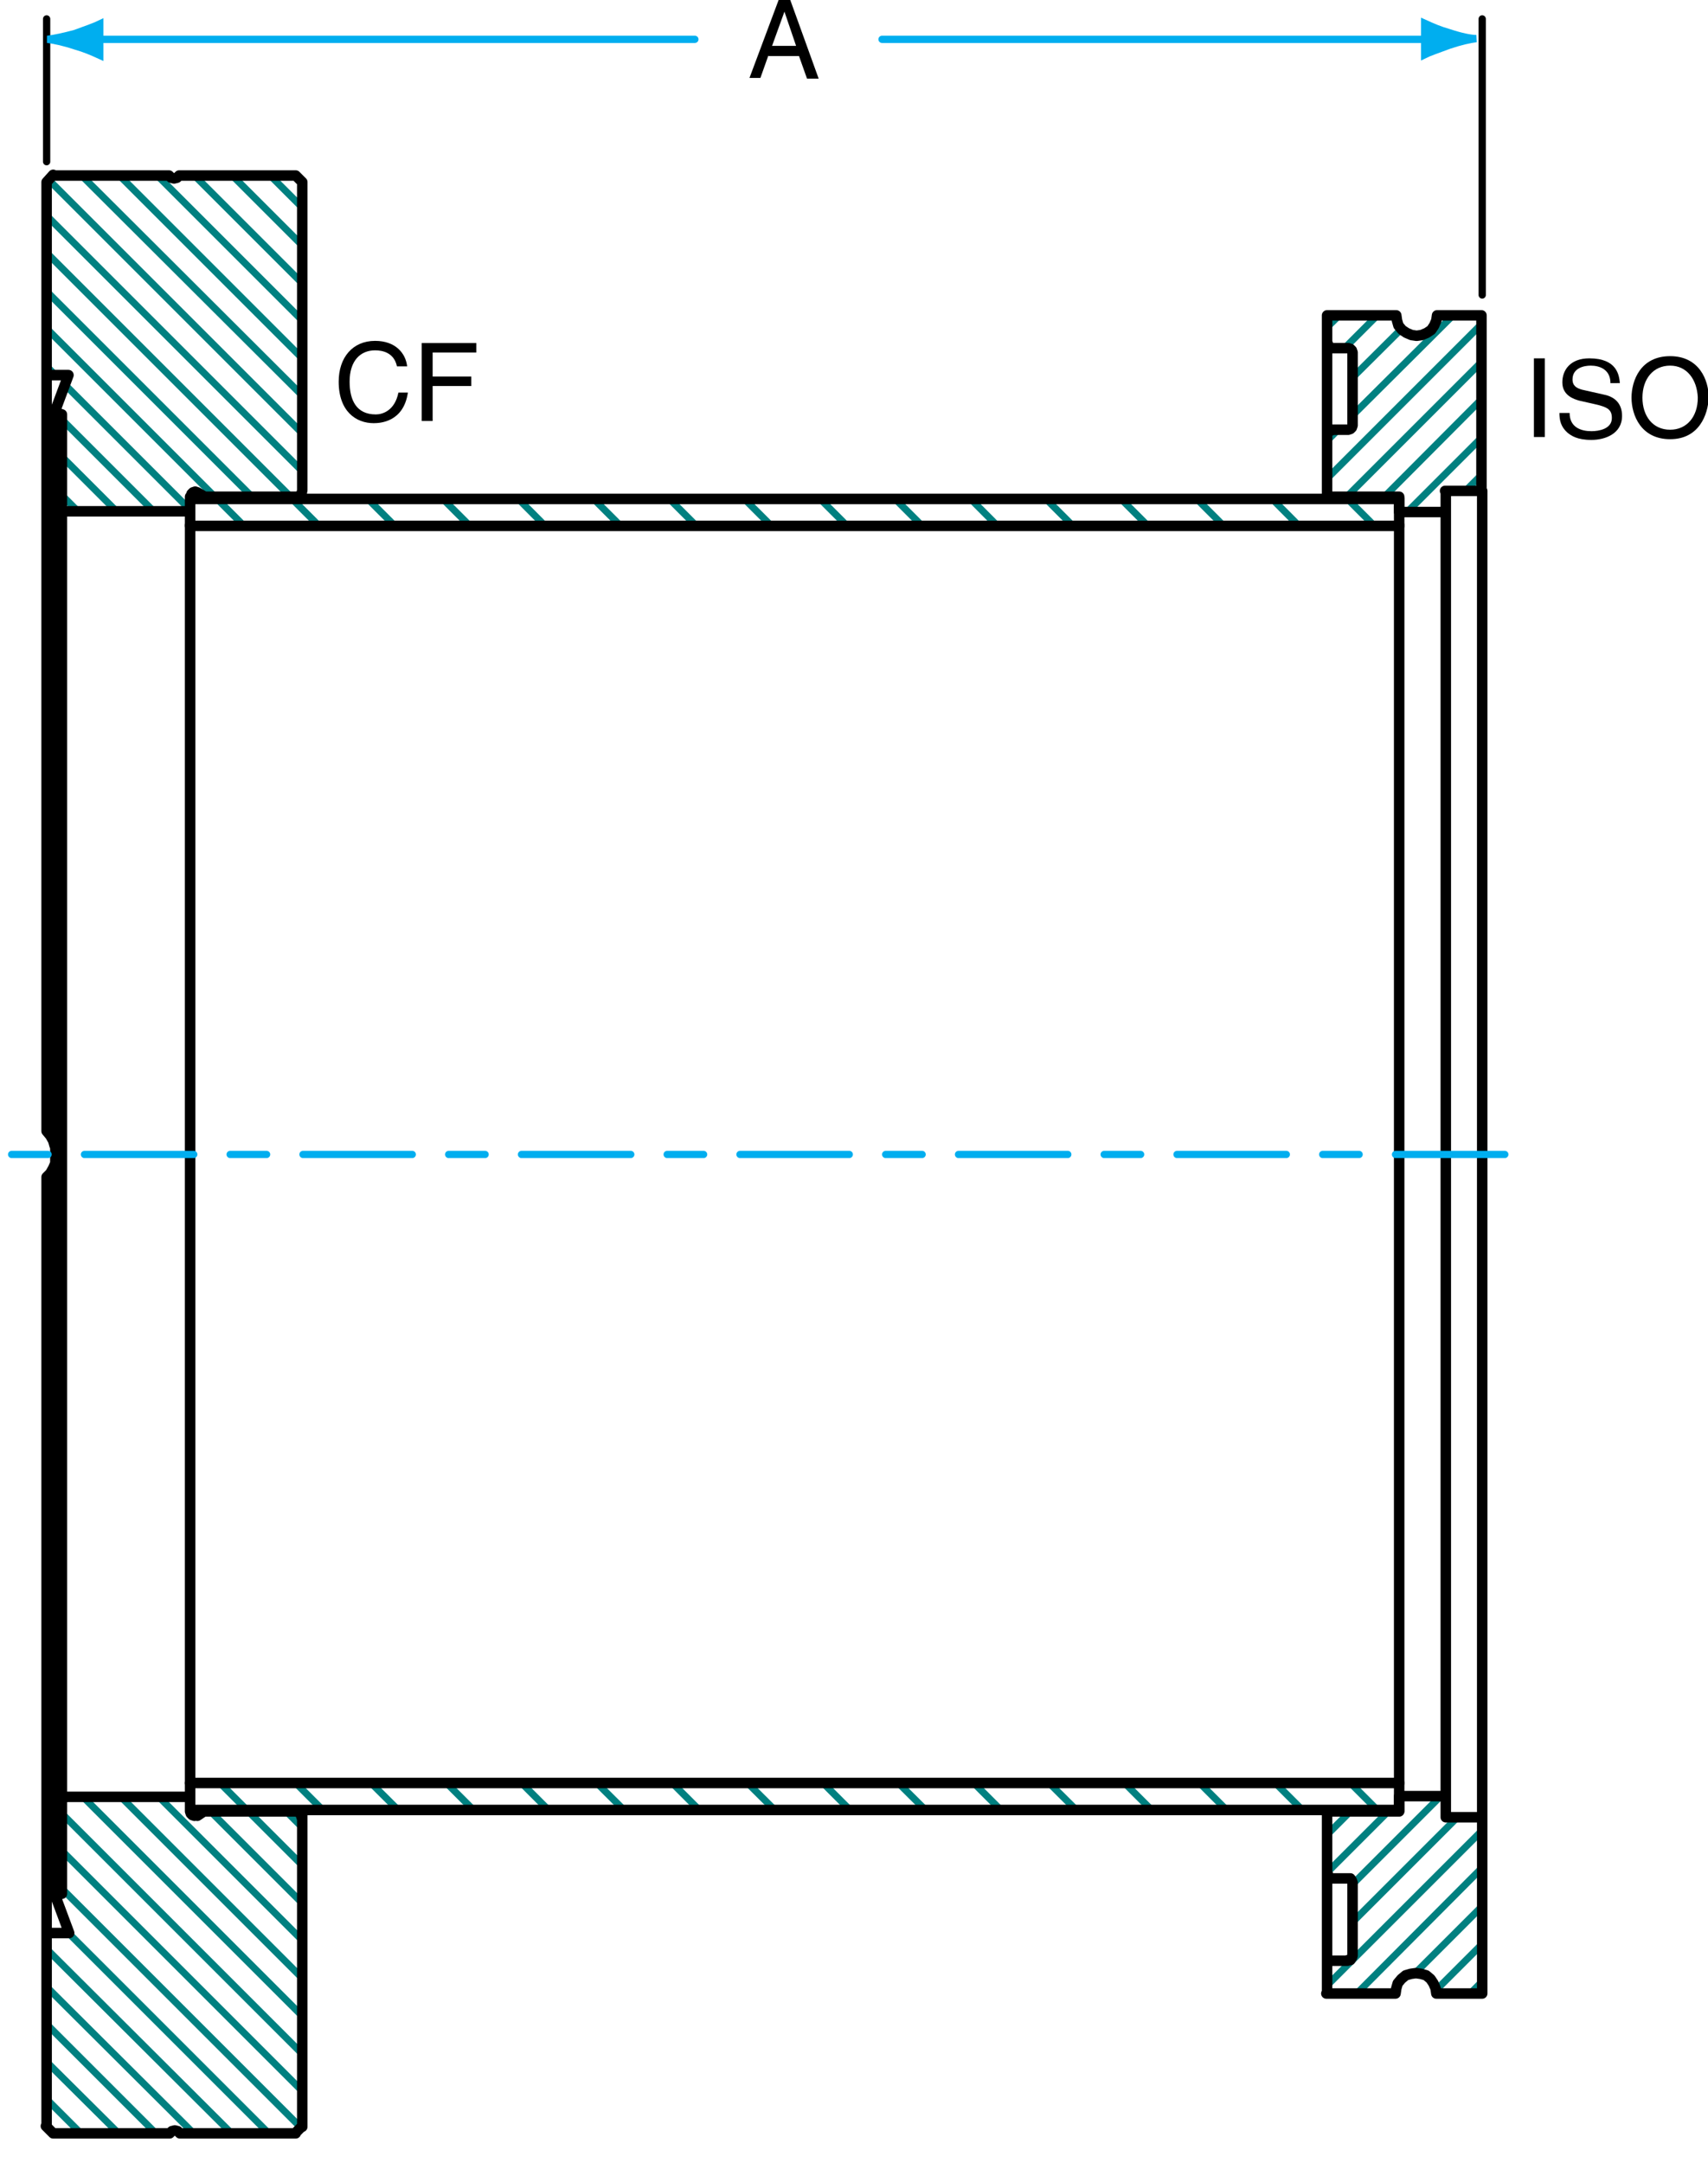 <?xml version="1.0" encoding="utf-8"?>
<!-- Generator: Adobe Illustrator 22.1.0, SVG Export Plug-In . SVG Version: 6.00 Build 0)  -->
<svg version="1.1" xmlns="http://www.w3.org/2000/svg" xmlns:xlink="http://www.w3.org/1999/xlink" x="0px" y="0px"
	 viewBox="0 0 234.5 297" style="enable-background:new 0 0 234.5 297;" xml:space="preserve">
<style type="text/css">
	
		.st0{clip-path:url(#SVGID_2_);fill:none;stroke:#008080;stroke-width:0.96;stroke-linecap:round;stroke-linejoin:round;stroke-miterlimit:10;}
	
		.st1{clip-path:url(#SVGID_4_);fill:none;stroke:#008080;stroke-width:0.96;stroke-linecap:round;stroke-linejoin:round;stroke-miterlimit:10;}
	
		.st2{clip-path:url(#SVGID_6_);fill:none;stroke:#008080;stroke-width:0.96;stroke-linecap:round;stroke-linejoin:round;stroke-miterlimit:10;}
	
		.st3{clip-path:url(#SVGID_8_);fill:none;stroke:#008080;stroke-width:0.96;stroke-linecap:round;stroke-linejoin:round;stroke-miterlimit:10;}
	
		.st4{clip-path:url(#SVGID_10_);fill:none;stroke:#008080;stroke-width:0.96;stroke-linecap:round;stroke-linejoin:round;stroke-miterlimit:10;}
	
		.st5{clip-path:url(#SVGID_12_);fill:none;stroke:#008080;stroke-width:0.96;stroke-linecap:round;stroke-linejoin:round;stroke-miterlimit:10;}
	
		.st6{clip-path:url(#SVGID_14_);fill:none;stroke:#008080;stroke-width:0.96;stroke-linecap:round;stroke-linejoin:round;stroke-miterlimit:10;}
	
		.st7{clip-path:url(#SVGID_16_);fill:none;stroke:#008080;stroke-width:0.96;stroke-linecap:round;stroke-linejoin:round;stroke-miterlimit:10;}
	
		.st8{clip-path:url(#SVGID_18_);fill:none;stroke:#008080;stroke-width:0.96;stroke-linecap:round;stroke-linejoin:round;stroke-miterlimit:10;}
	
		.st9{clip-path:url(#SVGID_20_);fill:none;stroke:#008080;stroke-width:0.96;stroke-linecap:round;stroke-linejoin:round;stroke-miterlimit:10;}
	
		.st10{clip-path:url(#SVGID_22_);fill:none;stroke:#008080;stroke-width:0.96;stroke-linecap:round;stroke-linejoin:round;stroke-miterlimit:10;}
	
		.st11{clip-path:url(#SVGID_24_);fill:none;stroke:#008080;stroke-width:0.96;stroke-linecap:round;stroke-linejoin:round;stroke-miterlimit:10;}
	
		.st12{clip-path:url(#SVGID_26_);fill:none;stroke:#008080;stroke-width:0.96;stroke-linecap:round;stroke-linejoin:round;stroke-miterlimit:10;}
	
		.st13{clip-path:url(#SVGID_28_);fill:none;stroke:#008080;stroke-width:0.96;stroke-linecap:round;stroke-linejoin:round;stroke-miterlimit:10;}
	
		.st14{clip-path:url(#SVGID_30_);fill:none;stroke:#008080;stroke-width:0.96;stroke-linecap:round;stroke-linejoin:round;stroke-miterlimit:10;}
	
		.st15{clip-path:url(#SVGID_32_);fill:none;stroke:#008080;stroke-width:0.96;stroke-linecap:round;stroke-linejoin:round;stroke-miterlimit:10;}
	
		.st16{clip-path:url(#SVGID_34_);fill:none;stroke:#008080;stroke-width:0.96;stroke-linecap:round;stroke-linejoin:round;stroke-miterlimit:10;}
	
		.st17{clip-path:url(#SVGID_36_);fill:none;stroke:#008080;stroke-width:0.96;stroke-linecap:round;stroke-linejoin:round;stroke-miterlimit:10;}
	
		.st18{clip-path:url(#SVGID_38_);fill:none;stroke:#008080;stroke-width:0.96;stroke-linecap:round;stroke-linejoin:round;stroke-miterlimit:10;}
	
		.st19{clip-path:url(#SVGID_40_);fill:none;stroke:#008080;stroke-width:0.96;stroke-linecap:round;stroke-linejoin:round;stroke-miterlimit:10;}
	
		.st20{clip-path:url(#SVGID_42_);fill:none;stroke:#008080;stroke-width:0.96;stroke-linecap:round;stroke-linejoin:round;stroke-miterlimit:10;}
	
		.st21{clip-path:url(#SVGID_44_);fill:none;stroke:#008080;stroke-width:0.96;stroke-linecap:round;stroke-linejoin:round;stroke-miterlimit:10;}
	
		.st22{clip-path:url(#SVGID_46_);fill:none;stroke:#008080;stroke-width:0.96;stroke-linecap:round;stroke-linejoin:round;stroke-miterlimit:10;}
	
		.st23{clip-path:url(#SVGID_48_);fill:none;stroke:#008080;stroke-width:0.96;stroke-linecap:round;stroke-linejoin:round;stroke-miterlimit:10;}
	
		.st24{clip-path:url(#SVGID_50_);fill:none;stroke:#008080;stroke-width:0.96;stroke-linecap:round;stroke-linejoin:round;stroke-miterlimit:10;}
	
		.st25{clip-path:url(#SVGID_52_);fill:none;stroke:#008080;stroke-width:0.96;stroke-linecap:round;stroke-linejoin:round;stroke-miterlimit:10;}
	
		.st26{clip-path:url(#SVGID_54_);fill:none;stroke:#008080;stroke-width:0.96;stroke-linecap:round;stroke-linejoin:round;stroke-miterlimit:10;}
	
		.st27{clip-path:url(#SVGID_56_);fill:none;stroke:#008080;stroke-width:0.96;stroke-linecap:round;stroke-linejoin:round;stroke-miterlimit:10;}
	
		.st28{clip-path:url(#SVGID_58_);fill:none;stroke:#008080;stroke-width:0.96;stroke-linecap:round;stroke-linejoin:round;stroke-miterlimit:10;}
	
		.st29{clip-path:url(#SVGID_60_);fill:none;stroke:#008080;stroke-width:0.96;stroke-linecap:round;stroke-linejoin:round;stroke-miterlimit:10;}
	
		.st30{clip-path:url(#SVGID_62_);fill:none;stroke:#008080;stroke-width:0.96;stroke-linecap:round;stroke-linejoin:round;stroke-miterlimit:10;}
	
		.st31{clip-path:url(#SVGID_64_);fill:none;stroke:#008080;stroke-width:0.96;stroke-linecap:round;stroke-linejoin:round;stroke-miterlimit:10;}
	
		.st32{clip-path:url(#SVGID_66_);fill:none;stroke:#008080;stroke-width:0.96;stroke-linecap:round;stroke-linejoin:round;stroke-miterlimit:10;}
	
		.st33{clip-path:url(#SVGID_68_);fill:none;stroke:#008080;stroke-width:0.96;stroke-linecap:round;stroke-linejoin:round;stroke-miterlimit:10;}
	
		.st34{clip-path:url(#SVGID_70_);fill:none;stroke:#008080;stroke-width:0.96;stroke-linecap:round;stroke-linejoin:round;stroke-miterlimit:10;}
	
		.st35{clip-path:url(#SVGID_72_);fill:none;stroke:#008080;stroke-width:0.96;stroke-linecap:round;stroke-linejoin:round;stroke-miterlimit:10;}
	
		.st36{clip-path:url(#SVGID_74_);fill:none;stroke:#008080;stroke-width:0.96;stroke-linecap:round;stroke-linejoin:round;stroke-miterlimit:10;}
	
		.st37{clip-path:url(#SVGID_76_);fill:none;stroke:#008080;stroke-width:0.96;stroke-linecap:round;stroke-linejoin:round;stroke-miterlimit:10;}
	
		.st38{clip-path:url(#SVGID_78_);fill:none;stroke:#008080;stroke-width:0.96;stroke-linecap:round;stroke-linejoin:round;stroke-miterlimit:10;}
	
		.st39{clip-path:url(#SVGID_80_);fill:none;stroke:#008080;stroke-width:0.96;stroke-linecap:round;stroke-linejoin:round;stroke-miterlimit:10;}
	
		.st40{clip-path:url(#SVGID_82_);fill:none;stroke:#008080;stroke-width:0.96;stroke-linecap:round;stroke-linejoin:round;stroke-miterlimit:10;}
	
		.st41{clip-path:url(#SVGID_84_);fill:none;stroke:#008080;stroke-width:0.96;stroke-linecap:round;stroke-linejoin:round;stroke-miterlimit:10;}
	
		.st42{clip-path:url(#SVGID_86_);fill:none;stroke:#008080;stroke-width:0.96;stroke-linecap:round;stroke-linejoin:round;stroke-miterlimit:10;}
	
		.st43{clip-path:url(#SVGID_88_);fill:none;stroke:#008080;stroke-width:0.96;stroke-linecap:round;stroke-linejoin:round;stroke-miterlimit:10;}
	
		.st44{clip-path:url(#SVGID_90_);fill:none;stroke:#008080;stroke-width:0.96;stroke-linecap:round;stroke-linejoin:round;stroke-miterlimit:10;}
	
		.st45{clip-path:url(#SVGID_92_);fill:none;stroke:#008080;stroke-width:0.96;stroke-linecap:round;stroke-linejoin:round;stroke-miterlimit:10;}
	
		.st46{clip-path:url(#SVGID_94_);fill:none;stroke:#008080;stroke-width:0.96;stroke-linecap:round;stroke-linejoin:round;stroke-miterlimit:10;}
	
		.st47{clip-path:url(#SVGID_96_);fill:none;stroke:#008080;stroke-width:0.96;stroke-linecap:round;stroke-linejoin:round;stroke-miterlimit:10;}
	.st48{fill:none;stroke:#000000;stroke-width:1.44;stroke-linecap:round;stroke-linejoin:round;stroke-miterlimit:10;}
	.st49{fill:none;stroke:#000000;stroke-linecap:round;stroke-linejoin:round;stroke-miterlimit:10;}
	.st50{fill:#00AEEF;stroke:#00AEEF;stroke-linecap:round;stroke-linejoin:round;stroke-miterlimit:10;}
	.st51{fill:#00AEEF;stroke:#00AEEF;}
	.st52{fill:none;stroke:#00AEEF;stroke-linecap:round;stroke-linejoin:round;stroke-miterlimit:10;stroke-dasharray:15,5,5,5;}
</style>
<g id="Layer_1">
	<g>
		<defs>
			<polyline id="SVGID_1_" points="8.9,246.7 8.8,246.8 8.6,246.8 8.5,247 8.5,247.2 8.5,260 8.4,260 8.1,260.1 8,260.2 7.6,260.3 
				7.6,260.4 7.6,260.5 7.7,260.5 7.7,260.6 7.7,260.6 7.7,260.8 7.8,260.8 7.8,260.9 7.8,260.9 7.8,261 7.9,261 7.9,261.2 
				7.9,261.2 7.9,261.3 8,261.3 8,261.4 8,261.4 8,261.6 8.1,261.6 8.1,261.7 8.1,261.7 8.1,261.8 8.2,261.8 8.2,261.9 8.2,261.9 
				8.2,262.1 8.3,262.1 8.3,262.2 8.3,262.2 8.3,262.4 8.4,262.4 8.4,262.5 8.4,262.5 8.4,262.6 8.5,262.6 8.5,262.8 8.5,262.8 
				8.5,262.9 8.5,262.9 8.5,263 8.6,263 8.6,263.2 8.6,263.2 8.6,263.3 8.7,263.3 8.7,263.4 8.7,263.4 8.7,263.6 8.8,263.6 
				8.8,263.7 8.8,263.7 8.8,263.8 8.9,263.8 8.9,263.9 8.9,263.9 8.9,264.1 9,264.1 9,264.2 9,264.2 9,264.4 9.1,264.4 9.1,264.5 
				9.1,264.5 9.1,264.6 9.2,264.6 9.2,264.8 9.2,264.8 9.2,264.9 9.3,264.9 9.3,265 9.3,265 9.3,265.2 9.4,265.2 9.4,265.3 
				9.4,265.3 9.4,265.4 6.4,265.4 6.4,292 6.5,292 7.3,292.8 23.2,292.9 23.2,292.8 23.5,292.5 23.8,292.5 24.2,292.5 24.4,292.5 
				24.7,292.8 40.7,292.9 40.7,292.8 41.5,292 41.5,249.5 41.5,249.5 41.5,249.3 41.1,248.9 40.6,248.7 28.1,248.7 28,248.8 
				27.9,248.8 27.9,248.9 27.8,248.9 27.7,249 27.5,249.1 27.5,249.1 27.4,249.2 27.3,249.2 27.1,249.3 27,249.4 26.6,249.4 
				26.6,249.4 26.4,249.3 26.3,249.1 26.2,249.1 26.2,248.9 26.2,248.9 26.2,248.8 26.1,248.8 26.1,247 26.1,247 26.1,246.9 
				26,246.8 25.9,246.8 25.7,246.7 			"/>
		</defs>
		<clipPath id="SVGID_2_">
			<use xlink:href="#SVGID_1_"  style="overflow:visible;"/>
		</clipPath>
		<path class="st0" d="M38.8,243l6.4,6.4 M33.6,243l11.6,11.6 M28.4,243l16.8,16.8 M23.2,243L45.2,265 M18.1,243l27.1,27.1
			 M12.9,243l32.3,32.3 M7.7,243l37.5,37.5 M2.7,243.2l42.5,42.5 M2.7,248.3l42.5,42.5 M2.7,253.5L45.2,296 M40.5,296.5L2.6,258.6
			 M35.4,296.5L2.6,263.8 M30.2,296.5L2.6,269 M25,296.5L2.6,274.1 M19.9,296.5L2.6,279.3 M14.7,296.5l-12-12 M9.5,296.5l-6.9-6.9"
			/>
	</g>
	<g>
		<defs>
			<polyline id="SVGID_3_" points="7.3,24.1 6.4,25 6.4,51.5 9.4,51.5 9.3,52 9.2,52.1 9.1,52.5 9,52.6 8.9,53 8.8,53.1 8.7,53.6 
				8.6,53.7 8.5,54 8.5,54.1 8.4,54.5 8.3,54.6 8.2,55 8.1,55.1 8,55.6 7.9,55.7 7.8,56.1 7.7,56.2 7.6,56.5 7.6,56.6 8,56.7 
				8.1,56.8 8.4,56.9 8.5,56.9 8.5,69.8 8.5,69.8 8.5,70 8.6,70 8.6,70.2 8.8,70.2 25.9,70.2 25.9,70.2 26,70.1 26,70.1 26.1,70 
				26.1,68.2 26.2,68.1 26.2,67.9 26.4,67.6 26.6,67.6 27,67.6 27.1,67.6 27.3,67.7 27.4,67.8 27.5,67.8 27.5,67.9 27.7,68 27.8,68 
				27.9,68.1 27.9,68.1 28,68.2 40.8,68.2 40.8,68.2 41.1,68.1 41.2,68 41.4,67.8 41.5,67.5 41.5,24.9 40.6,24.1 24.7,24.1 
				24.4,24.4 24.1,24.5 23.8,24.6 23.8,24.5 23.5,24.4 23.2,24.1 			"/>
		</defs>
		<clipPath id="SVGID_4_">
			<use xlink:href="#SVGID_3_"  style="overflow:visible;"/>
		</clipPath>
		<path class="st1" d="M38.5,20.4l6.6,6.6 M33.4,20.4l11.8,11.8 M28.2,20.4l17,17 M23,20.4l22.1,22.1 M17.9,20.4l27.3,27.3
			 M12.7,20.4l32.5,32.5 M7.5,20.4L45.2,58 M2.7,20.7l42.5,42.5 M2.7,25.9l42.5,42.5 M2.7,31l42.5,42.5 M40.3,73.9L2.6,36.2
			 M35.2,73.9L2.6,41.3 M30,73.9L2.6,46.5 M24.8,73.9L2.6,51.7 M19.7,73.9l-17-17 M14.4,73.9L2.6,62.1 M9.3,73.9l-6.6-6.6"/>
	</g>
	<g>
		<defs>
			<rect id="SVGID_5_" x="188.1" y="244.8" width="4" height="3.8"/>
		</defs>
		<clipPath id="SVGID_6_">
			<use xlink:href="#SVGID_5_"  style="overflow:visible;"/>
		</clipPath>
		<line class="st2" x1="188.4" y1="237.4" x2="199.5" y2="248.5"/>
	</g>
	<g>
		<defs>
			<rect id="SVGID_7_" x="177.7" y="244.8" width="14.4" height="3.8"/>
		</defs>
		<clipPath id="SVGID_8_">
			<use xlink:href="#SVGID_7_"  style="overflow:visible;"/>
		</clipPath>
		<line class="st3" x1="178" y1="237.4" x2="196.4" y2="255.8"/>
	</g>
	<g>
		<defs>
			<rect id="SVGID_9_" x="167.4" y="244.8" width="19" height="3.8"/>
		</defs>
		<clipPath id="SVGID_10_">
			<use xlink:href="#SVGID_9_"  style="overflow:visible;"/>
		</clipPath>
		<line class="st4" x1="167.7" y1="237.4" x2="186.1" y2="255.8"/>
	</g>
	<g>
		<defs>
			<rect id="SVGID_11_" x="157.1" y="244.8" width="19" height="3.8"/>
		</defs>
		<clipPath id="SVGID_12_">
			<use xlink:href="#SVGID_11_"  style="overflow:visible;"/>
		</clipPath>
		<line class="st5" x1="157.3" y1="237.4" x2="175.7" y2="255.8"/>
	</g>
	<g>
		<defs>
			<rect id="SVGID_13_" x="146.7" y="244.8" width="19" height="3.8"/>
		</defs>
		<clipPath id="SVGID_14_">
			<use xlink:href="#SVGID_13_"  style="overflow:visible;"/>
		</clipPath>
		<line class="st6" x1="147" y1="237.4" x2="165.4" y2="255.8"/>
	</g>
	<g>
		<defs>
			<rect id="SVGID_15_" x="136.4" y="244.8" width="19" height="3.8"/>
		</defs>
		<clipPath id="SVGID_16_">
			<use xlink:href="#SVGID_15_"  style="overflow:visible;"/>
		</clipPath>
		<line class="st7" x1="136.6" y1="237.4" x2="155.1" y2="255.8"/>
	</g>
	<g>
		<defs>
			<rect id="SVGID_17_" x="126" y="244.8" width="19" height="3.8"/>
		</defs>
		<clipPath id="SVGID_18_">
			<use xlink:href="#SVGID_17_"  style="overflow:visible;"/>
		</clipPath>
		<line class="st8" x1="126.3" y1="237.4" x2="144.7" y2="255.8"/>
	</g>
	<g>
		<defs>
			<rect id="SVGID_19_" x="115.7" y="244.8" width="19" height="3.8"/>
		</defs>
		<clipPath id="SVGID_20_">
			<use xlink:href="#SVGID_19_"  style="overflow:visible;"/>
		</clipPath>
		<line class="st9" x1="115.9" y1="237.4" x2="134.4" y2="255.8"/>
	</g>
	<g>
		<defs>
			<rect id="SVGID_21_" x="105.4" y="244.8" width="19" height="3.8"/>
		</defs>
		<clipPath id="SVGID_22_">
			<use xlink:href="#SVGID_21_"  style="overflow:visible;"/>
		</clipPath>
		<line class="st10" x1="105.6" y1="237.4" x2="124" y2="255.8"/>
	</g>
	<g>
		<defs>
			<rect id="SVGID_23_" x="95" y="244.8" width="19" height="3.8"/>
		</defs>
		<clipPath id="SVGID_24_">
			<use xlink:href="#SVGID_23_"  style="overflow:visible;"/>
		</clipPath>
		<line class="st11" x1="95.2" y1="237.4" x2="113.7" y2="255.8"/>
	</g>
	<g>
		<defs>
			<rect id="SVGID_25_" x="84.6" y="244.8" width="19" height="3.8"/>
		</defs>
		<clipPath id="SVGID_26_">
			<use xlink:href="#SVGID_25_"  style="overflow:visible;"/>
		</clipPath>
		<line class="st12" x1="84.9" y1="237.4" x2="103.3" y2="255.8"/>
	</g>
	<g>
		<defs>
			<rect id="SVGID_27_" x="74.3" y="244.8" width="19" height="3.8"/>
		</defs>
		<clipPath id="SVGID_28_">
			<use xlink:href="#SVGID_27_"  style="overflow:visible;"/>
		</clipPath>
		<line class="st13" x1="74.5" y1="237.4" x2="93" y2="255.8"/>
	</g>
	<g>
		<defs>
			<rect id="SVGID_29_" x="64" y="244.8" width="19" height="3.8"/>
		</defs>
		<clipPath id="SVGID_30_">
			<use xlink:href="#SVGID_29_"  style="overflow:visible;"/>
		</clipPath>
		<line class="st14" x1="64.2" y1="237.4" x2="82.6" y2="255.8"/>
	</g>
	<g>
		<defs>
			<rect id="SVGID_31_" x="53.6" y="244.8" width="19" height="3.8"/>
		</defs>
		<clipPath id="SVGID_32_">
			<use xlink:href="#SVGID_31_"  style="overflow:visible;"/>
		</clipPath>
		<line class="st15" x1="53.9" y1="237.4" x2="72.3" y2="255.8"/>
	</g>
	<g>
		<defs>
			<rect id="SVGID_33_" x="43.3" y="244.8" width="19" height="3.8"/>
		</defs>
		<clipPath id="SVGID_34_">
			<use xlink:href="#SVGID_33_"  style="overflow:visible;"/>
		</clipPath>
		<line class="st16" x1="43.5" y1="237.4" x2="62" y2="255.8"/>
	</g>
	<g>
		<defs>
			<rect id="SVGID_35_" x="32.9" y="244.8" width="19" height="3.8"/>
		</defs>
		<clipPath id="SVGID_36_">
			<use xlink:href="#SVGID_35_"  style="overflow:visible;"/>
		</clipPath>
		<line class="st17" x1="33.2" y1="237.4" x2="51.6" y2="255.8"/>
	</g>
	<g>
		<defs>
			<rect id="SVGID_37_" x="26.1" y="244.8" width="15.4" height="3.8"/>
		</defs>
		<clipPath id="SVGID_38_">
			<use xlink:href="#SVGID_37_"  style="overflow:visible;"/>
		</clipPath>
		<line class="st18" x1="22.8" y1="237.4" x2="41.2" y2="255.8"/>
	</g>
	<g>
		<defs>
			<rect id="SVGID_39_" x="26.1" y="244.8" width="5.1" height="3.8"/>
		</defs>
		<clipPath id="SVGID_40_">
			<use xlink:href="#SVGID_39_"  style="overflow:visible;"/>
		</clipPath>
		<line class="st19" x1="30.9" y1="255.8" x2="18.7" y2="243.7"/>
	</g>
	<g>
		<defs>
			<rect id="SVGID_41_" x="187.7" y="68.5" width="4.4" height="3.7"/>
		</defs>
		<clipPath id="SVGID_42_">
			<use xlink:href="#SVGID_41_"  style="overflow:visible;"/>
		</clipPath>
		<line class="st20" x1="187.9" y1="61.1" x2="199.5" y2="72.6"/>
	</g>
	<g>
		<defs>
			<rect id="SVGID_43_" x="177.4" y="68.5" width="14.8" height="3.7"/>
		</defs>
		<clipPath id="SVGID_44_">
			<use xlink:href="#SVGID_43_"  style="overflow:visible;"/>
		</clipPath>
		<line class="st21" x1="177.6" y1="61.1" x2="196" y2="79.5"/>
	</g>
	<g>
		<defs>
			<rect id="SVGID_45_" x="167" y="68.5" width="18.9" height="3.7"/>
		</defs>
		<clipPath id="SVGID_46_">
			<use xlink:href="#SVGID_45_"  style="overflow:visible;"/>
		</clipPath>
		<line class="st22" x1="167.3" y1="61.1" x2="185.6" y2="79.5"/>
	</g>
	<g>
		<defs>
			<rect id="SVGID_47_" x="156.6" y="68.5" width="18.9" height="3.7"/>
		</defs>
		<clipPath id="SVGID_48_">
			<use xlink:href="#SVGID_47_"  style="overflow:visible;"/>
		</clipPath>
		<line class="st23" x1="156.9" y1="61.1" x2="175.3" y2="79.5"/>
	</g>
	<g>
		<defs>
			<rect id="SVGID_49_" x="146.3" y="68.5" width="18.9" height="3.7"/>
		</defs>
		<clipPath id="SVGID_50_">
			<use xlink:href="#SVGID_49_"  style="overflow:visible;"/>
		</clipPath>
		<line class="st24" x1="146.5" y1="61.1" x2="164.9" y2="79.5"/>
	</g>
	<g>
		<defs>
			<rect id="SVGID_51_" x="135.9" y="68.5" width="18.9" height="3.7"/>
		</defs>
		<clipPath id="SVGID_52_">
			<use xlink:href="#SVGID_51_"  style="overflow:visible;"/>
		</clipPath>
		<line class="st25" x1="136.2" y1="61.1" x2="154.6" y2="79.5"/>
	</g>
	<g>
		<defs>
			<rect id="SVGID_53_" x="125.6" y="68.5" width="18.9" height="3.7"/>
		</defs>
		<clipPath id="SVGID_54_">
			<use xlink:href="#SVGID_53_"  style="overflow:visible;"/>
		</clipPath>
		<line class="st26" x1="125.9" y1="61.1" x2="144.2" y2="79.5"/>
	</g>
	<g>
		<defs>
			<rect id="SVGID_55_" x="115.3" y="68.5" width="18.9" height="3.7"/>
		</defs>
		<clipPath id="SVGID_56_">
			<use xlink:href="#SVGID_55_"  style="overflow:visible;"/>
		</clipPath>
		<line class="st27" x1="115.5" y1="61.1" x2="133.9" y2="79.5"/>
	</g>
	<g>
		<defs>
			<rect id="SVGID_57_" x="104.9" y="68.5" width="18.9" height="3.7"/>
		</defs>
		<clipPath id="SVGID_58_">
			<use xlink:href="#SVGID_57_"  style="overflow:visible;"/>
		</clipPath>
		<line class="st28" x1="105.2" y1="61.1" x2="123.6" y2="79.5"/>
	</g>
	<g>
		<defs>
			<rect id="SVGID_59_" x="94.6" y="68.5" width="18.9" height="3.7"/>
		</defs>
		<clipPath id="SVGID_60_">
			<use xlink:href="#SVGID_59_"  style="overflow:visible;"/>
		</clipPath>
		<line class="st29" x1="94.8" y1="61.1" x2="113.2" y2="79.5"/>
	</g>
	<g>
		<defs>
			<rect id="SVGID_61_" x="84.2" y="68.5" width="18.9" height="3.7"/>
		</defs>
		<clipPath id="SVGID_62_">
			<use xlink:href="#SVGID_61_"  style="overflow:visible;"/>
		</clipPath>
		<line class="st30" x1="84.5" y1="61.1" x2="102.9" y2="79.5"/>
	</g>
	<g>
		<defs>
			<rect id="SVGID_63_" x="73.9" y="68.5" width="18.9" height="3.7"/>
		</defs>
		<clipPath id="SVGID_64_">
			<use xlink:href="#SVGID_63_"  style="overflow:visible;"/>
		</clipPath>
		<line class="st31" x1="74.1" y1="61.1" x2="92.5" y2="79.5"/>
	</g>
	<g>
		<defs>
			<rect id="SVGID_65_" x="63.5" y="68.5" width="18.9" height="3.7"/>
		</defs>
		<clipPath id="SVGID_66_">
			<use xlink:href="#SVGID_65_"  style="overflow:visible;"/>
		</clipPath>
		<line class="st32" x1="63.8" y1="61.1" x2="82.1" y2="79.5"/>
	</g>
	<g>
		<defs>
			<rect id="SVGID_67_" x="53.2" y="68.5" width="18.9" height="3.7"/>
		</defs>
		<clipPath id="SVGID_68_">
			<use xlink:href="#SVGID_67_"  style="overflow:visible;"/>
		</clipPath>
		<line class="st33" x1="53.4" y1="61.1" x2="71.8" y2="79.5"/>
	</g>
	<g>
		<defs>
			<rect id="SVGID_69_" x="42.8" y="68.5" width="18.9" height="3.7"/>
		</defs>
		<clipPath id="SVGID_70_">
			<use xlink:href="#SVGID_69_"  style="overflow:visible;"/>
		</clipPath>
		<line class="st34" x1="43.1" y1="61.1" x2="61.5" y2="79.5"/>
	</g>
	<g>
		<defs>
			<rect id="SVGID_71_" x="32.5" y="68.5" width="18.9" height="3.7"/>
		</defs>
		<clipPath id="SVGID_72_">
			<use xlink:href="#SVGID_71_"  style="overflow:visible;"/>
		</clipPath>
		<line class="st35" x1="32.7" y1="61.1" x2="51.1" y2="79.5"/>
	</g>
	<g>
		<defs>
			<rect id="SVGID_73_" x="26.1" y="68.5" width="15" height="3.7"/>
		</defs>
		<clipPath id="SVGID_74_">
			<use xlink:href="#SVGID_73_"  style="overflow:visible;"/>
		</clipPath>
		<line class="st36" x1="22.4" y1="61.1" x2="40.8" y2="79.5"/>
	</g>
	<g>
		<defs>
			<rect id="SVGID_75_" x="26.1" y="68.5" width="4.6" height="3.7"/>
		</defs>
		<clipPath id="SVGID_76_">
			<use xlink:href="#SVGID_75_"  style="overflow:visible;"/>
		</clipPath>
		<line class="st37" x1="30.4" y1="79.5" x2="18.7" y2="67.7"/>
	</g>
	<g>
		<defs>
			<polyline id="SVGID_77_" points="182.2,43.3 182.2,47.1 182.3,47.1 182.3,47.3 182.3,47.3 182.3,47.5 182.4,47.5 182.6,47.7 
				182.8,47.7 185.1,47.8 185.3,47.8 185.4,47.9 185.7,48.2 185.7,48.3 185.7,48.3 185.7,58.6 185.6,58.7 185.4,58.9 185.3,59 
				182.9,59 182.6,59.1 182.5,59.2 182.3,59.4 182.2,59.7 182.2,68.2 192.1,68.2 192.1,70.3 198.5,70.3 198.5,67.4 203.5,67.4 
				203.5,43.3 197.3,43.3 197.3,43.7 197.2,44 197.2,44.2 197.1,44.4 197,44.5 196.9,44.8 196.8,44.9 196.7,45 196.6,45.1 
				196.6,45.2 196.4,45.4 196.3,45.4 196.2,45.5 196.1,45.6 196,45.7 195.7,45.8 195.5,45.9 195.4,46 195.2,46 194.9,46.1 
				194.1,46.1 194.1,46.1 193.7,46 193.5,45.9 193.4,45.9 193.2,45.8 193.1,45.7 193,45.6 192.9,45.6 192.8,45.5 192.7,45.4 
				192.6,45.3 192.5,45.3 192.5,45.2 192.3,45 192.2,45 192.2,44.9 192,44.8 192,44.8 192,44.6 191.9,44.6 191.9,44.5 191.9,44.5 
				191.9,44.3 191.8,44.3 191.8,44.2 191.8,44.2 191.8,44.1 191.7,44.1 191.7,43.7 191.7,43.7 191.7,43.3 191.6,43.3 			"/>
		</defs>
		<clipPath id="SVGID_78_">
			<use xlink:href="#SVGID_77_"  style="overflow:visible;"/>
		</clipPath>
		<path class="st38" d="M182.4,39.6l-4,3.9 M187.6,39.6l-9.2,9.1 M192.8,39.6l-14.3,14.3 M198,39.6L178.5,59 M203.2,39.6l-24.7,24.6
			 M178.5,69.4l28.6-28.6 M179.1,74l28-28 M184.3,74l22.8-22.9 M189.5,74l17.7-17.7 M194.6,74l12.5-12.5 M199.8,74l7.3-7.4"/>
	</g>
	<g>
		<defs>
			<polyline id="SVGID_79_" points="192.1,246.6 192.1,248.7 182.2,248.7 182.2,257.3 182.3,257.3 182.3,257.5 182.3,257.5 
				182.3,257.7 182.4,257.7 182.6,257.8 182.8,257.9 185.1,257.9 185.4,258 185.6,258.2 185.6,258.3 185.7,258.3 185.7,258.5 
				185.7,258.5 185.7,268.7 185.6,268.8 185.6,268.9 185.4,269.1 182.9,269.2 182.8,269.2 182.6,269.3 182.3,269.5 182.3,269.7 
				182.2,269.8 182.2,273.7 191.7,273.7 191.7,273.4 191.7,273 191.8,272.9 192,272.3 192.2,272.1 192.2,272 192.4,271.8 
				192.5,271.7 192.6,271.7 192.8,271.5 192.9,271.4 193.1,271.2 193.6,271 193.7,271 194.1,270.9 194.9,270.9 195.2,271 
				195.8,271.2 196,271.3 196.2,271.5 196.3,271.5 196.6,271.8 196.6,271.9 196.7,271.9 196.8,272 196.8,272.1 196.8,272.1 
				196.9,272.2 196.9,272.3 197,272.3 197,272.4 197,272.4 197,272.5 197.1,272.5 197.1,272.7 197.1,272.7 197.1,272.8 197.2,272.8 
				197.2,272.9 197.2,272.9 197.2,273 197.3,273 197.3,273.4 197.3,273.4 197.3,273.7 203.5,273.7 203.5,249.5 198.5,249.5 
				198.5,246.6 			"/>
		</defs>
		<clipPath id="SVGID_80_">
			<use xlink:href="#SVGID_79_"  style="overflow:visible;"/>
		</clipPath>
		<line class="st39" x1="186" y1="242.9" x2="178.5" y2="250.4"/>
	</g>
	<g>
		<defs>
			<polyline id="SVGID_81_" points="192.1,246.6 192.1,248.7 182.2,248.7 182.2,257.3 182.3,257.3 182.3,257.5 182.3,257.5 
				182.3,257.7 182.4,257.7 182.6,257.8 182.8,257.9 185.1,257.9 185.4,258 185.6,258.2 185.6,258.3 185.7,258.3 185.7,258.5 
				185.7,258.5 185.7,268.7 185.6,268.8 185.6,268.9 185.4,269.1 182.9,269.2 182.8,269.2 182.6,269.3 182.3,269.5 182.3,269.7 
				182.2,269.8 182.2,273.7 191.7,273.7 191.7,273.4 191.7,273 191.8,272.9 192,272.3 192.2,272.1 192.2,272 192.4,271.8 
				192.5,271.7 192.6,271.7 192.8,271.5 192.9,271.4 193.1,271.2 193.6,271 193.7,271 194.1,270.9 194.9,270.9 195.2,271 
				195.8,271.2 196,271.3 196.2,271.5 196.3,271.5 196.6,271.8 196.6,271.9 196.7,271.9 196.8,272 196.8,272.1 196.8,272.1 
				196.9,272.2 196.9,272.3 197,272.3 197,272.4 197,272.4 197,272.5 197.1,272.5 197.1,272.7 197.1,272.7 197.1,272.8 197.2,272.8 
				197.2,272.9 197.2,272.9 197.2,273 197.3,273 197.3,273.4 197.3,273.4 197.3,273.7 203.5,273.7 203.5,249.5 198.5,249.5 
				198.5,246.6 			"/>
		</defs>
		<clipPath id="SVGID_82_">
			<use xlink:href="#SVGID_81_"  style="overflow:visible;"/>
		</clipPath>
		<path class="st40" d="M191.2,242.9l-12.7,12.7 M196.4,242.9l-17.9,17.9"/>
	</g>
	<g>
		<defs>
			<polyline id="SVGID_83_" points="192.1,246.6 192.1,248.7 182.2,248.7 182.2,257.3 182.3,257.3 182.3,257.5 182.3,257.5 
				182.3,257.7 182.4,257.7 182.6,257.8 182.8,257.9 185.1,257.9 185.4,258 185.6,258.2 185.6,258.3 185.7,258.3 185.7,258.5 
				185.7,258.5 185.7,268.7 185.6,268.8 185.6,268.9 185.4,269.1 182.9,269.2 182.8,269.2 182.6,269.3 182.3,269.5 182.3,269.7 
				182.2,269.8 182.2,273.7 191.7,273.7 191.7,273.4 191.7,273 191.8,272.9 192,272.3 192.2,272.1 192.2,272 192.4,271.8 
				192.5,271.7 192.6,271.7 192.8,271.5 192.9,271.4 193.1,271.2 193.6,271 193.7,271 194.1,270.9 194.9,270.9 195.2,271 
				195.8,271.2 196,271.3 196.2,271.5 196.3,271.5 196.6,271.8 196.6,271.9 196.7,271.9 196.8,272 196.8,272.1 196.8,272.1 
				196.9,272.2 196.9,272.3 197,272.3 197,272.4 197,272.4 197,272.5 197.1,272.5 197.1,272.7 197.1,272.7 197.1,272.8 197.2,272.8 
				197.2,272.9 197.2,272.9 197.2,273 197.3,273 197.3,273.4 197.3,273.4 197.3,273.7 203.5,273.7 203.5,249.5 198.5,249.5 
				198.5,246.6 			"/>
		</defs>
		<clipPath id="SVGID_84_">
			<use xlink:href="#SVGID_83_"  style="overflow:visible;"/>
		</clipPath>
		<line class="st41" x1="201.5" y1="242.9" x2="178.5" y2="265.9"/>
	</g>
	<g>
		<defs>
			<polyline id="SVGID_85_" points="192.1,246.6 192.1,248.7 182.2,248.7 182.2,257.3 182.3,257.3 182.3,257.5 182.3,257.5 
				182.3,257.7 182.4,257.7 182.6,257.8 182.8,257.9 185.1,257.9 185.4,258 185.6,258.2 185.6,258.3 185.7,258.3 185.7,258.5 
				185.7,258.5 185.7,268.7 185.6,268.8 185.6,268.9 185.4,269.1 182.9,269.2 182.8,269.2 182.6,269.3 182.3,269.5 182.3,269.7 
				182.2,269.8 182.2,273.7 191.7,273.7 191.7,273.4 191.7,273 191.8,272.9 192,272.3 192.2,272.1 192.2,272 192.4,271.8 
				192.5,271.7 192.6,271.7 192.8,271.5 192.9,271.4 193.1,271.2 193.6,271 193.7,271 194.1,270.9 194.9,270.9 195.2,271 
				195.8,271.2 196,271.3 196.2,271.5 196.3,271.5 196.6,271.8 196.6,271.9 196.7,271.9 196.8,272 196.8,272.1 196.8,272.1 
				196.9,272.2 196.9,272.3 197,272.3 197,272.4 197,272.4 197,272.5 197.1,272.5 197.1,272.7 197.1,272.7 197.1,272.8 197.2,272.8 
				197.2,272.9 197.2,272.9 197.2,273 197.3,273 197.3,273.4 197.3,273.4 197.3,273.7 203.5,273.7 203.5,249.5 198.5,249.5 
				198.5,246.6 			"/>
		</defs>
		<clipPath id="SVGID_86_">
			<use xlink:href="#SVGID_85_"  style="overflow:visible;"/>
		</clipPath>
		<line class="st42" x1="206.7" y1="242.9" x2="178.5" y2="271.1"/>
	</g>
	<g>
		<defs>
			<polyline id="SVGID_87_" points="192.1,246.6 192.1,248.7 182.2,248.7 182.2,257.3 182.3,257.3 182.3,257.5 182.3,257.5 
				182.3,257.7 182.4,257.7 182.6,257.8 182.8,257.9 185.1,257.9 185.4,258 185.6,258.2 185.6,258.3 185.7,258.3 185.7,258.5 
				185.7,258.5 185.7,268.7 185.6,268.8 185.6,268.9 185.4,269.1 182.9,269.2 182.8,269.2 182.6,269.3 182.3,269.5 182.3,269.7 
				182.2,269.8 182.2,273.7 191.7,273.7 191.7,273.4 191.7,273 191.8,272.9 192,272.3 192.2,272.1 192.2,272 192.4,271.8 
				192.5,271.7 192.6,271.7 192.8,271.5 192.9,271.4 193.1,271.2 193.6,271 193.7,271 194.1,270.9 194.9,270.9 195.2,271 
				195.8,271.2 196,271.3 196.2,271.5 196.3,271.5 196.6,271.8 196.6,271.9 196.7,271.9 196.8,272 196.8,272.1 196.8,272.1 
				196.9,272.2 196.9,272.3 197,272.3 197,272.4 197,272.4 197,272.5 197.1,272.5 197.1,272.7 197.1,272.7 197.1,272.8 197.2,272.8 
				197.2,272.9 197.2,272.9 197.2,273 197.3,273 197.3,273.4 197.3,273.4 197.3,273.7 203.5,273.7 203.5,249.5 198.5,249.5 
				198.5,246.6 			"/>
		</defs>
		<clipPath id="SVGID_88_">
			<use xlink:href="#SVGID_87_"  style="overflow:visible;"/>
		</clipPath>
		<line class="st43" x1="178.5" y1="276.3" x2="207.1" y2="247.7"/>
	</g>
	<g>
		<defs>
			<polyline id="SVGID_89_" points="192.1,246.6 192.1,248.7 182.2,248.7 182.2,257.3 182.3,257.3 182.3,257.5 182.3,257.5 
				182.3,257.7 182.4,257.7 182.6,257.8 182.8,257.9 185.1,257.9 185.4,258 185.6,258.2 185.6,258.3 185.7,258.3 185.7,258.5 
				185.7,258.5 185.7,268.7 185.6,268.8 185.6,268.9 185.4,269.1 182.9,269.2 182.8,269.2 182.6,269.3 182.3,269.5 182.3,269.7 
				182.2,269.8 182.2,273.7 191.7,273.7 191.7,273.4 191.7,273 191.8,272.9 192,272.3 192.2,272.1 192.2,272 192.4,271.8 
				192.5,271.7 192.6,271.7 192.8,271.5 192.9,271.4 193.1,271.2 193.6,271 193.7,271 194.1,270.9 194.9,270.9 195.2,271 
				195.8,271.2 196,271.3 196.2,271.5 196.3,271.5 196.6,271.8 196.6,271.9 196.7,271.9 196.8,272 196.8,272.1 196.8,272.1 
				196.9,272.2 196.9,272.3 197,272.3 197,272.4 197,272.4 197,272.5 197.1,272.5 197.1,272.7 197.1,272.7 197.1,272.8 197.2,272.8 
				197.2,272.9 197.2,272.9 197.2,273 197.3,273 197.3,273.4 197.3,273.4 197.3,273.7 203.5,273.7 203.5,249.5 198.5,249.5 
				198.5,246.6 			"/>
		</defs>
		<clipPath id="SVGID_90_">
			<use xlink:href="#SVGID_89_"  style="overflow:visible;"/>
		</clipPath>
		<line class="st44" x1="182.6" y1="277.4" x2="207.1" y2="252.8"/>
	</g>
	<g>
		<defs>
			<polyline id="SVGID_91_" points="192.1,246.6 192.1,248.7 182.2,248.7 182.2,257.3 182.3,257.3 182.3,257.5 182.3,257.5 
				182.3,257.7 182.4,257.7 182.6,257.8 182.8,257.9 185.1,257.9 185.4,258 185.6,258.2 185.6,258.3 185.7,258.3 185.7,258.5 
				185.7,258.5 185.7,268.7 185.6,268.8 185.6,268.9 185.4,269.1 182.9,269.2 182.8,269.2 182.6,269.3 182.3,269.5 182.3,269.7 
				182.2,269.8 182.2,273.7 191.7,273.7 191.7,273.4 191.7,273 191.8,272.9 192,272.3 192.2,272.1 192.2,272 192.4,271.8 
				192.5,271.7 192.6,271.7 192.8,271.5 192.9,271.4 193.1,271.2 193.6,271 193.7,271 194.1,270.9 194.9,270.9 195.2,271 
				195.8,271.2 196,271.3 196.2,271.5 196.3,271.5 196.6,271.8 196.6,271.9 196.7,271.9 196.8,272 196.8,272.1 196.8,272.1 
				196.9,272.2 196.9,272.3 197,272.3 197,272.4 197,272.4 197,272.5 197.1,272.5 197.1,272.7 197.1,272.7 197.1,272.8 197.2,272.8 
				197.2,272.9 197.2,272.9 197.2,273 197.3,273 197.3,273.4 197.3,273.4 197.3,273.7 203.5,273.7 203.5,249.5 198.5,249.5 
				198.5,246.6 			"/>
		</defs>
		<clipPath id="SVGID_92_">
			<use xlink:href="#SVGID_91_"  style="overflow:visible;"/>
		</clipPath>
		<path class="st45" d="M187.8,277.4l19.3-19.3 M193,277.4l14.1-14.1"/>
	</g>
	<g>
		<defs>
			<polyline id="SVGID_93_" points="192.1,246.6 192.1,248.7 182.2,248.7 182.2,257.3 182.3,257.3 182.3,257.5 182.3,257.5 
				182.3,257.7 182.4,257.7 182.6,257.8 182.8,257.9 185.1,257.9 185.4,258 185.6,258.2 185.6,258.3 185.7,258.3 185.7,258.5 
				185.7,258.5 185.7,268.7 185.6,268.8 185.6,268.9 185.4,269.1 182.9,269.2 182.8,269.2 182.6,269.3 182.3,269.5 182.3,269.7 
				182.2,269.8 182.2,273.7 191.7,273.7 191.7,273.4 191.7,273 191.8,272.9 192,272.3 192.2,272.1 192.2,272 192.4,271.8 
				192.5,271.7 192.6,271.7 192.8,271.5 192.9,271.4 193.1,271.2 193.6,271 193.7,271 194.1,270.9 194.9,270.9 195.2,271 
				195.8,271.2 196,271.3 196.2,271.5 196.3,271.5 196.6,271.8 196.6,271.9 196.7,271.9 196.8,272 196.8,272.1 196.8,272.1 
				196.9,272.2 196.9,272.3 197,272.3 197,272.4 197,272.4 197,272.5 197.1,272.5 197.1,272.7 197.1,272.7 197.1,272.8 197.2,272.8 
				197.2,272.9 197.2,272.9 197.2,273 197.3,273 197.3,273.4 197.3,273.4 197.3,273.7 203.5,273.7 203.5,249.5 198.5,249.5 
				198.5,246.6 			"/>
		</defs>
		<clipPath id="SVGID_94_">
			<use xlink:href="#SVGID_93_"  style="overflow:visible;"/>
		</clipPath>
		<line class="st46" x1="198.2" y1="277.4" x2="207.1" y2="268.4"/>
	</g>
	<g>
		<defs>
			<rect id="SVGID_95_" x="203.1" y="273.3" width="0.3" height="0.4"/>
		</defs>
		<clipPath id="SVGID_96_">
			<use xlink:href="#SVGID_95_"  style="overflow:visible;"/>
		</clipPath>
		<line class="st47" x1="203.4" y1="277.4" x2="207.1" y2="273.6"/>
	</g>
	<path class="st48" d="M41.5,248.5v1.1 M6.4,51.5v103.8l0.5,0.6l0.4,0.7l0.2,0.7 M7.6,159.7l-0.3,0.7l-0.4,0.7l-0.5,0.5v103.8
		 M8.5,247.2V69.7 M8.5,260l-1,0.3 M7.6,260.3l1.9,5.1 M8.5,247.2l0.1-0.3l0.3-0.1 M9.4,265.4H6.4 M8.5,247.2V260 M25.7,246.7H8.9
		 M7.3,292.9l-1-1 M6.4,265.4v26.5 M25.7,246.7l0.2,0.1l0.1,0.2 M23.2,292.9H7.3 M26.1,248.7V247 M26.1,248.7l0.1,0.3l0.2,0.2
		l0.3,0.1l0.3-0.1 M24.7,292.9l-0.3-0.3l-0.4-0.1l-0.4,0.1l-0.3,0.3 M41.5,291.9l-0.9,0.9 M40.6,292.9H24.7 M27.1,249.3l0.9-0.6
		 M40.6,248.7H28 M41.5,249.7v42.3 M9.4,51.5l-1.9,5.1 M7.6,56.6l0.9,0.3 M6.4,51.5h3 M8.5,56.9v12.8 M8.9,70.2l-0.3-0.1l-0.1-0.3
		 M6.4,25v26.5 M7.6,56.6v203.7 M28.1,68.2v0.2 M28.1,248.5v0.2 M6.4,25l0.9-1 M28.1,68.2l-1-0.6 M41.5,67.3l-0.1,0.5l-0.3,0.3
		l-0.4,0.1 M7.3,24.1h15.9l0.3,0.3l0.4,0.1l0.4-0.1l0.3-0.3 M40.6,24.1l0.9,0.9 M27.1,67.6l-0.3-0.1l-0.3,0.1l-0.2,0.2l-0.1,0.3
		 M26.1,69.9L26,70.1l-0.2,0.1 M40.6,248.7l0.4,0.1l0.3,0.3l0.1,0.4 M41.5,25v42.3 M8.9,70.2h16.8 M24.7,24.1h15.9 M26.1,69.9v-1.7
		 M28.1,68.2h12.6 M192.1,244.8H26.1 M192.1,244.8v3.8 M26.1,68.5v3.7 M192.1,68.5v3.7 M26.1,68.5h166 M26.1,244.8v3.8 M192.1,248.5
		H26.1"/>
	<path class="st48" d="M192.1,244.8V72.1 M26.1,244.8V72.1 M26.1,72.2h166 M203.5,273.7h-6.2 M203.5,249.5v24.2 M185.7,58.4v-10
		 M182.9,47.8l-0.3-0.1l-0.2-0.2l-0.1-0.3 M185.1,47.8h-2.2 M185.7,58.4l-0.1,0.3l-0.2,0.2l-0.3,0.1 M198.5,249.5h4.9 M182.9,59h2.1
		 M182.2,43.3v3.8 M182.2,59.7l0.1-0.3l0.2-0.3l0.3,0 M182.2,59.7v8.5 M192.1,68.2h-10 M182.2,43.3h9.4 M192.1,68.2v2.1
		 M192.1,246.6v2.1 M191.6,273.7h-9.5 M182.2,248.7v8.5 M182.9,257.9l-0.3-0.1l-0.2-0.2l-0.1-0.3 M185.1,257.9h-2.2 M182.2,269.8
		v3.9 M182.9,269.2h2.1 M185.1,257.9l0.3,0l0.2,0.3l0.1,0.3 M198.5,246.6h-6.4 M198.5,249.5v-2.9 M191.6,273.7l0.1-0.7l0.2-0.7
		l0.5-0.6l0.6-0.5l0.7-0.2l0.7-0.1l0.7,0.1l0.7,0.2l0.6,0.5l0.4,0.6l0.3,0.7l0.1,0.7 M182.2,248.7h9.9 M192.1,70.3h6.4 M197.3,43.3
		l-0.1,0.7l-0.3,0.7l-0.4,0.6l-0.6,0.4l-0.7,0.3l-0.7,0.1l-0.7-0.1l-0.7-0.3l-0.6-0.4l-0.5-0.6l-0.2-0.7l-0.1-0.7 M197.3,43.3h6.1
		v24.1h-5 M182.2,269.8v-12.6 M182.2,59.7V47 M198.5,70.3v-2.9 M198.5,246.6V70.3 M203.5,67.4v182.1 M185.1,47.8l0.3,0.1l0.2,0.2
		l0.1,0.3 M185.7,268.5l-0.1,0.3l-0.2,0.3l-0.3,0 M185.7,268.5v-10 M182.2,269.8l0.1-0.3l0.2-0.2l0.3-0.1"/>
</g>
<g id="Layer_2">
	<line class="st49" x1="6.4" y1="22.2" x2="6.4" y2="2.6"/>
	<line class="st49" x1="203.5" y1="40.5" x2="203.5" y2="2.6"/>
	<g>
		<line class="st50" x1="95.4" y1="5.4" x2="12.3" y2="5.4"/>
		<line class="st50" x1="197" y1="5.4" x2="121.1" y2="5.4"/>
		<path class="st51" d="M10.3,6.3c1.4,0.4,2.3,0.8,3.4,1.3V3.3c-0.4,0.2-2,0.8-3.4,1.3C8.8,5,7.4,5.3,6.5,5.4
			C7.4,5.5,8.8,5.8,10.3,6.3z"/>
		<path class="st51" d="M199,4.5c-1.4-0.4-2.3-0.8-3.4-1.3v4.3c0.4-0.2,2-0.8,3.4-1.3c1.5-0.5,2.8-0.8,3.7-0.9
			C201.9,5.3,200.5,5,199,4.5z"/>
	</g>
	<line class="st52" x1="206.6" y1="158.5" x2="0.5" y2="158.5"/>
	<g>
		<path d="M54.5,50.3c-0.4-1.9-2-2.2-3-2.2c-2,0-3.5,1.4-3.5,4.3c0,2.5,0.9,4.5,3.6,4.5c0.9,0,2.6-0.5,3.1-3H56
			c-0.6,4.1-3.9,4.2-4.7,4.2c-2.4,0-4.8-1.6-4.8-5.7c0-3.3,1.9-5.6,5-5.6c2.8,0,4.2,1.7,4.4,3.5H54.5z"/>
		<path d="M59.4,57.8h-1.5V47.1h7.5v1.3h-6v3.3h5.3V53h-5.3V57.8z"/>
	</g>
	<g>
		<path d="M212.1,60h-1.5V49.2h1.5V60z"/>
		<path d="M221.1,52.4c-0.1-1.7-1.5-2.2-2.7-2.2c-0.9,0-2.5,0.3-2.5,1.9c0,0.9,0.6,1.2,1.3,1.4l3.1,0.7c1.4,0.3,2.4,1.2,2.4,2.9
			c0,2.5-2.4,3.3-4.2,3.3c-2,0-2.8-0.6-3.3-1c-0.9-0.8-1.1-1.7-1.1-2.7h1.4c0,2,1.6,2.5,3,2.5c1,0,2.8-0.3,2.8-1.8
			c0-1.1-0.5-1.5-2.3-1.9l-2.2-0.5c-0.7-0.2-2.3-0.7-2.3-2.5c0-1.7,1.1-3.3,3.7-3.3c3.8,0,4.1,2.3,4.2,3.4H221.1z"/>
		<path d="M229.3,60.3c-4,0-5.3-3.3-5.3-5.7c0-2.3,1.2-5.7,5.3-5.7c4,0,5.3,3.3,5.3,5.7C234.5,56.9,233.3,60.3,229.3,60.3z
			 M229.3,50.2c-2.3,0-3.8,1.8-3.8,4.4c0,2.5,1.4,4.4,3.8,4.4c2.3,0,3.8-1.8,3.8-4.4C233,52.1,231.6,50.2,229.3,50.2z"/>
	</g>
	<g>
		<path d="M105.5,7.6l-1.1,3.1h-1.5L106.9,0h1.6l3.9,10.8h-1.6l-1.1-3.1H105.5z M109.3,6.3l-1.6-4.7h0L106,6.3H109.3z"/>
	</g>
</g>
</svg>
